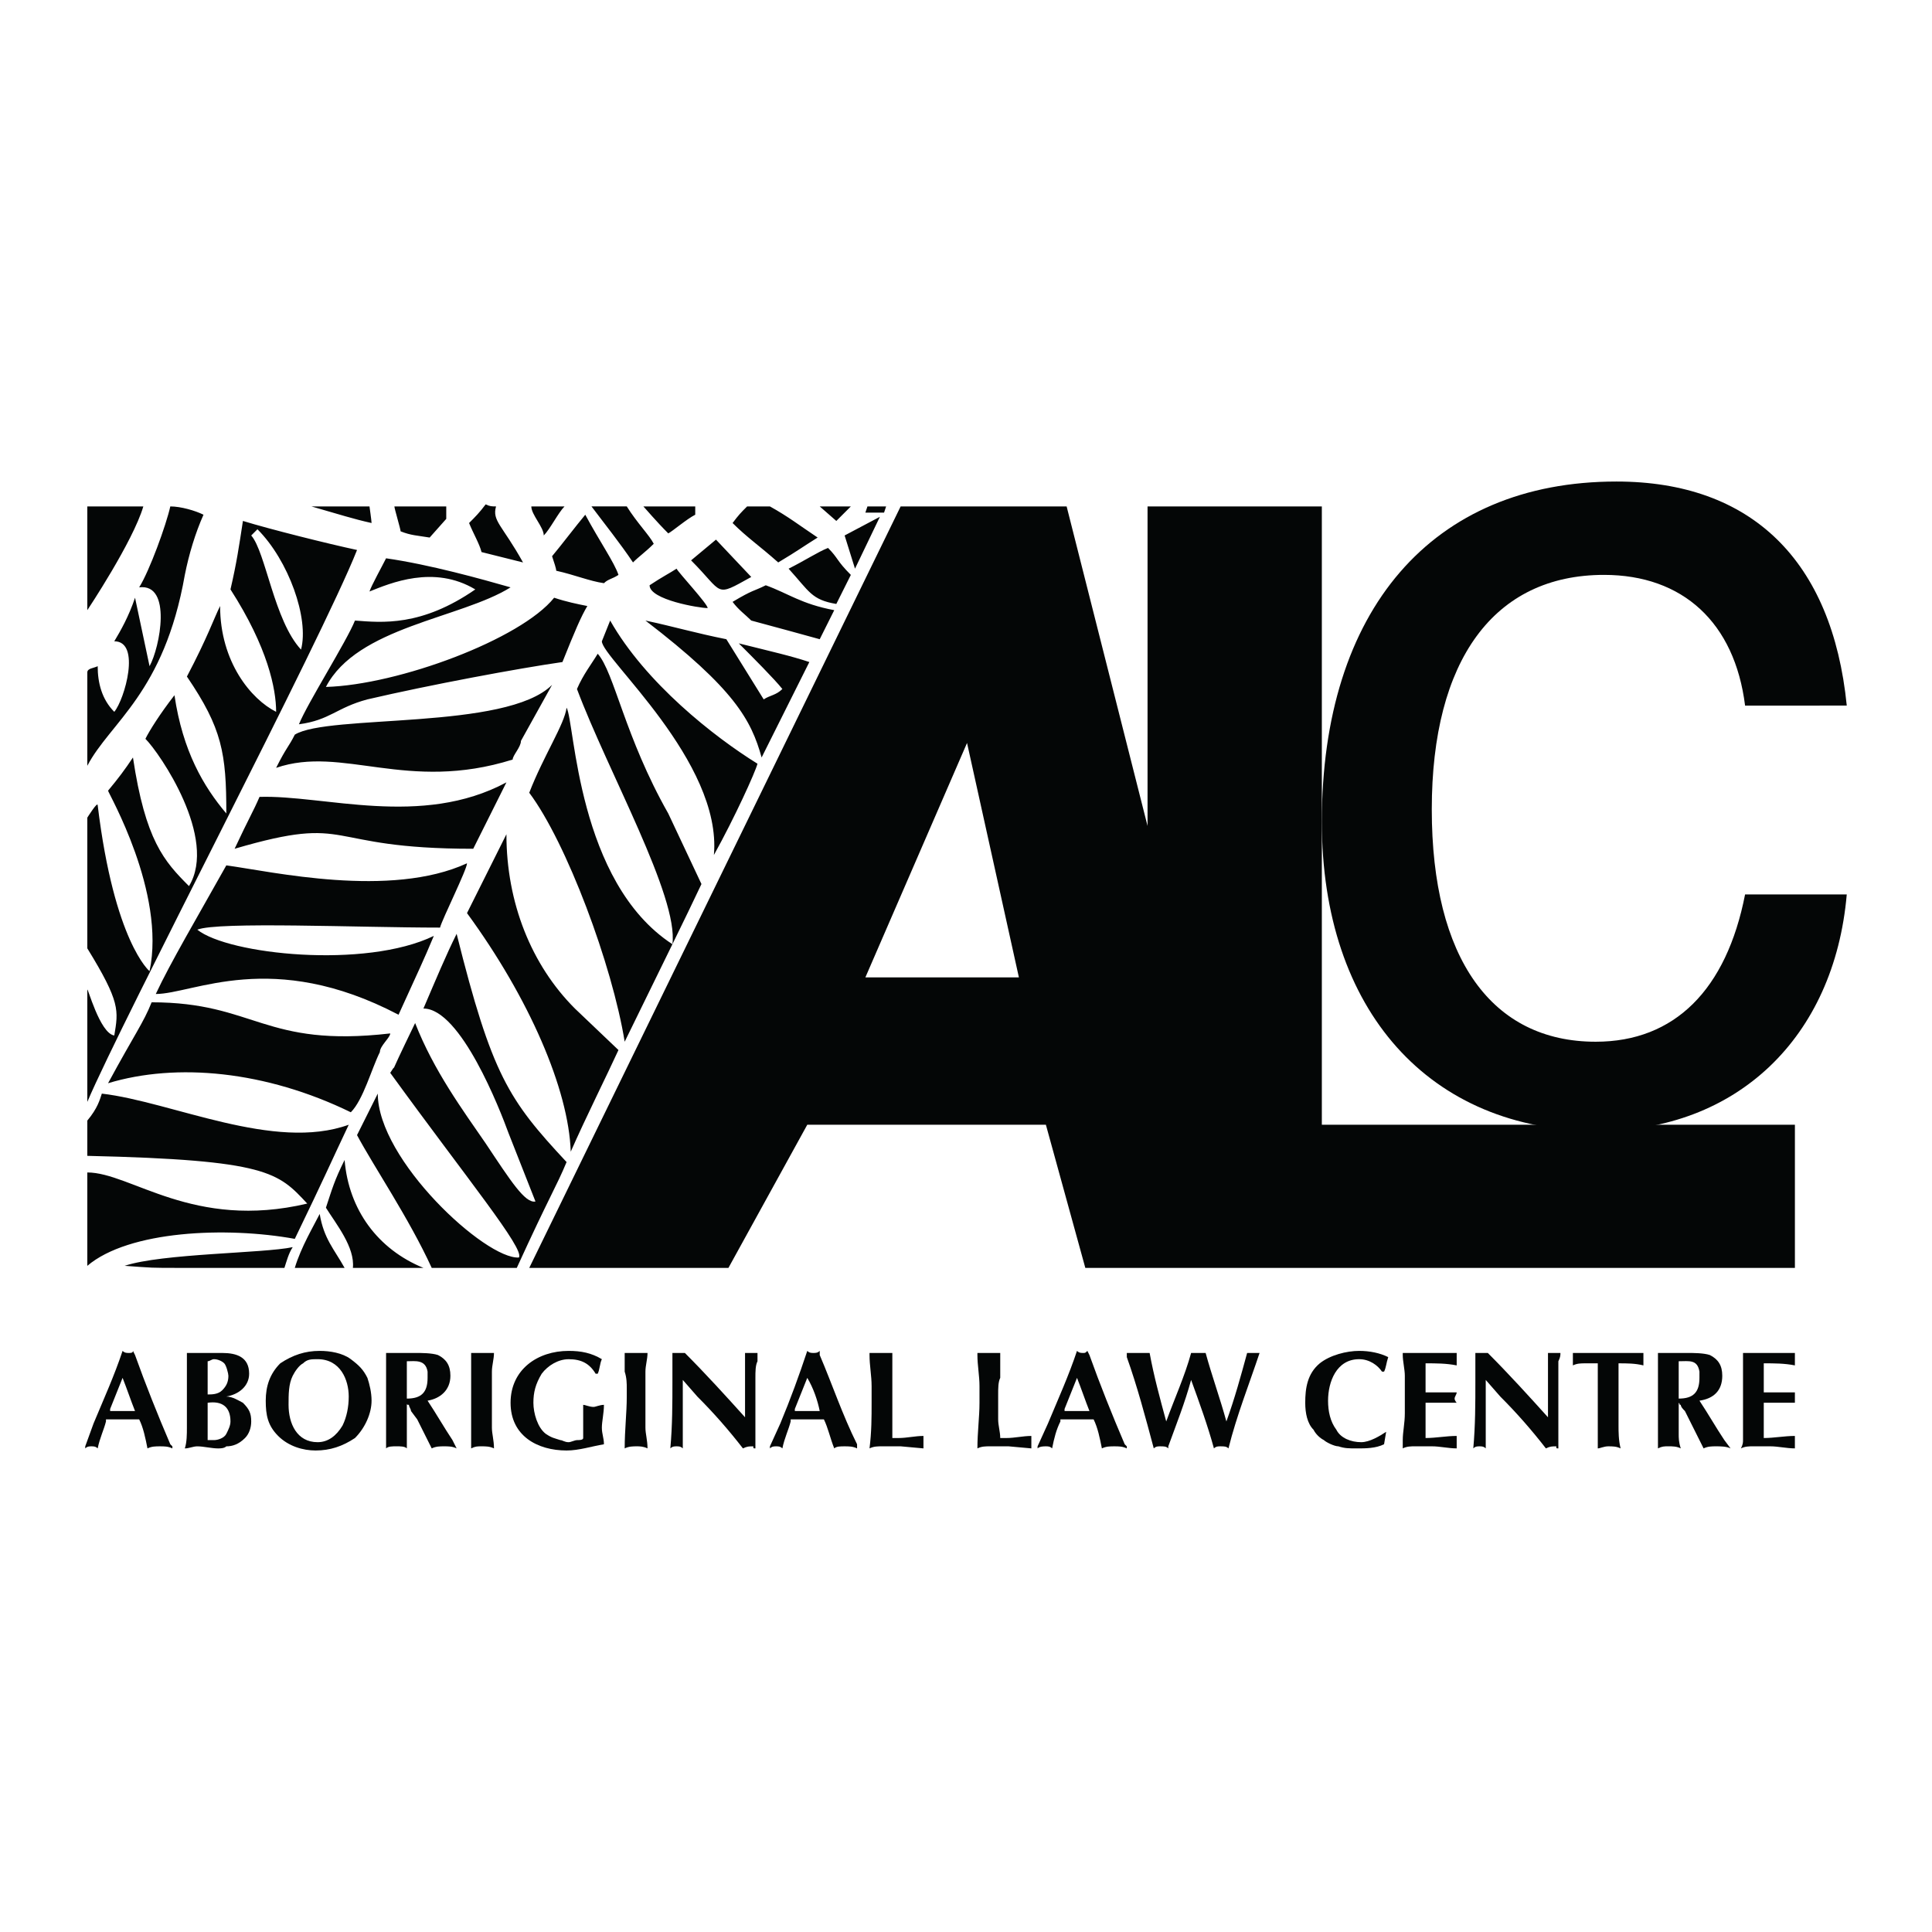 <?xml version="1.0" encoding="utf-8"?>
<!-- Generator: Adobe Illustrator 13.0.0, SVG Export Plug-In . SVG Version: 6.00 Build 14576)  -->
<!DOCTYPE svg PUBLIC "-//W3C//DTD SVG 1.0//EN" "http://www.w3.org/TR/2001/REC-SVG-20010904/DTD/svg10.dtd">
<svg version="1.0" id="Layer_1" xmlns="http://www.w3.org/2000/svg" xmlns:xlink="http://www.w3.org/1999/xlink" x="0px" y="0px"
	 width="192.756px" height="192.756px" viewBox="0 0 192.756 192.756" enable-background="new 0 0 192.756 192.756"
	 xml:space="preserve">
<g>
	<polygon fill-rule="evenodd" clip-rule="evenodd" fill="#FFFFFF" points="0,0 192.756,0 192.756,192.756 0,192.756 0,0 	"/>
	<path fill-rule="evenodd" clip-rule="evenodd" fill="#040606" d="M184.252,70.398c-1.449-14.49-9.522-22.356-22.978-22.356
		c-18.424,0-29.395,12.834-29.395,33.949c0,18.837,10.764,30.843,27.531,30.843c13.87,0,23.599-9.314,24.841-23.598h-10.144
		c-1.862,9.521-7.038,14.697-14.904,14.697c-10.35,0-16.354-8.28-16.354-23.185s6.21-23.392,17.182-23.392
		c7.866,0,13.041,4.761,14.076,13.041H184.252L184.252,70.398z"/>
	<path fill-rule="evenodd" clip-rule="evenodd" fill="#040606" d="M8.711,50.526c0,3.52,0,7.039,0,10.351
		c0,0,4.554-6.831,5.589-10.351H8.711L8.711,50.526z M18.44,57.357c0.414-2.07,1.035-4.14,1.863-6.003
		c-0.828-0.414-2.277-0.828-3.312-0.828c-0.414,1.863-2.07,6.417-3.105,8.074c3.312-0.415,2.07,6.003,1.035,7.866l-1.449-6.831
		c-0.621,1.863-1.449,3.312-2.07,4.347c2.691,0,1.035,5.796,0,7.038c-1.242-1.242-1.656-2.898-1.656-4.554
		c-0.414,0.207-1.035,0.207-1.035,0.621c0,2.484,0,7.246,0,9.315C10.988,72.055,16.37,69.157,18.44,57.357L18.44,57.357z
		 M13.265,75.574c-0.828,1.242-1.449,2.07-2.484,3.312c0,0.207,5.796,10.143,4.14,18.009c0,0-3.519-2.898-5.175-16.561
		c0-0.414-1.035,1.242-1.035,1.242c0,0.414,0,4.554,0,13.041c3.312,5.382,3.105,6.21,2.691,8.694
		c-1.449-0.207-2.691-4.969-2.691-4.555c0,1.449,0,4.969,0,11.18c3.519-8.281,23.392-46.163,26.911-55.064
		c-2.898-0.621-8.694-2.07-11.385-2.898c-0.414,2.691-0.621,4.14-1.242,6.831c3.726,5.796,4.554,9.937,4.554,12.213
		c-2.484-1.242-5.589-4.968-5.589-10.557c-0.621,1.242-1.242,3.105-3.312,7.039c3.52,5.175,3.933,7.659,3.933,13.662
		c-2.277-2.691-4.347-6.21-5.175-11.799c-1.449,1.863-2.484,3.519-2.898,4.347c1.449,1.449,7.245,9.936,4.347,14.697
		C16.37,85.924,14.507,83.854,13.265,75.574L13.265,75.574z M36.864,50.526c-1.656,0-4.14,0-5.796,0
		c2.898,0.828,4.14,1.242,6.003,1.656C37.071,51.975,36.864,50.526,36.864,50.526L36.864,50.526z M30.033,64.81
		c-2.691-2.898-3.519-9.729-4.968-11.385l0.621-0.621C28.791,55.908,30.86,61.705,30.033,64.81L30.033,64.81z M35.415,61.912
		c-0.828,2.07-4.761,8.28-5.589,10.35c3.105-0.414,3.726-1.656,6.831-2.484c6.21-1.449,15.112-3.105,19.458-3.726
		c1.242-3.105,1.863-4.554,2.484-5.589c-1.035-0.207-2.07-0.414-3.312-0.828c-3.312,4.14-15.525,8.694-22.771,8.901
		c3.105-6.003,13.456-6.831,18.424-9.936c-2.898-0.828-8.073-2.277-12.421-2.898c-0.414,0.828-1.449,2.691-1.656,3.312
		c2.07-0.828,6.417-2.691,10.557-0.207C42.039,62.532,38.106,62.118,35.415,61.912L35.415,61.912z M42.867,53.631l1.656-1.863
		v-1.242h-5.175c0,0.208,0.621,2.277,0.621,2.484C41.004,53.424,41.625,53.424,42.867,53.631L42.867,53.631z M49.491,50.526
		c-0.414,0-0.621,0-1.035-0.207c-0.621,0.828-1.035,1.242-1.656,1.863c0.415,1.035,1.035,2.07,1.242,2.898
		c1.656,0.414,3.312,0.828,4.14,1.035C50.112,52.389,49.077,51.975,49.491,50.526L49.491,50.526z M56.322,50.526H53.01
		c0,0.828,1.242,2.07,1.242,2.898C54.874,52.803,55.701,51.147,56.322,50.526L56.322,50.526z M61.705,57.357
		c-0.414-1.242-1.863-3.312-3.312-6.003c-1.035,1.242-2.277,2.898-3.312,4.14c0.207,0.621,0.414,1.242,0.414,1.449
		c1.863,0.414,3.312,1.035,4.761,1.242C60.669,57.771,61.083,57.771,61.705,57.357L61.705,57.357z M65.224,54.252
		c-0.414-0.828-1.656-2.07-2.691-3.727h-3.52c1.242,1.656,2.898,3.727,4.141,5.589C63.774,55.494,64.396,55.08,65.224,54.252
		L65.224,54.252z M69.364,50.526h-5.175c0.207,0.208,1.242,1.449,2.484,2.691c0.414-0.207,1.863-1.449,2.691-1.863
		C69.364,50.94,69.364,50.733,69.364,50.526L69.364,50.526z M71.434,53.838l-2.484,2.07c3.312,3.312,2.277,3.726,6.003,1.656
		L71.434,53.838L71.434,53.838z M81.577,53.631c-1.863-1.242-2.898-2.07-4.761-3.105c-0.828,0-1.449,0-2.277,0
		c-0.621,0.621-0.828,0.828-1.449,1.656c1.449,1.449,2.691,2.277,4.554,3.933C79.714,54.873,79.921,54.667,81.577,53.631
		L81.577,53.631z M82.612,54.667c-1.035,0.414-2.277,1.242-3.933,2.07c2.07,2.277,2.277,3.105,4.761,3.519
		c0.621-1.242,0.828-1.656,1.449-2.898C83.44,55.908,83.647,55.701,82.612,54.667L82.612,54.667z M76.402,58.393
		c-1.242,0.621-1.242,0.414-3.312,1.656c0.621,0.828,1.242,1.242,1.863,1.863c2.277,0.621,5.382,1.449,6.831,1.863
		c0.207-0.414,0.828-1.656,1.449-2.898C79.921,60.255,78.679,59.22,76.402,58.393L76.402,58.393z M67.5,56.736
		c-0.621,0.414-1.449,0.828-2.691,1.656c0,1.449,4.968,2.277,5.796,2.277C70.605,60.255,67.708,57.15,67.5,56.736L67.5,56.736z
		 M76.195,69.778l-3.727-6.003c-3.105-0.621-5.175-1.242-8.073-1.863c8.901,6.831,10.558,9.936,11.592,13.662
		c1.863-3.726,3.519-7.038,4.761-9.522c-1.863-0.621-3.726-1.035-7.038-1.863c1.449,1.449,3.519,3.519,4.347,4.554
		C77.437,69.364,76.816,69.364,76.195,69.778L76.195,69.778z M60.876,61.912l-0.828,2.07c0,1.656,12.006,12.006,11.178,21.322
		c2.07-3.726,4.14-8.28,4.348-9.108C71.227,73.504,64.396,68.122,60.876,61.912L60.876,61.912z M66.673,81.163
		c-4.348-7.659-5.382-14.077-7.039-15.939c-0.621,1.035-1.449,2.07-2.07,3.519c3.105,8.28,10.143,20.701,9.522,25.462
		c-9.522-6.21-9.729-22.15-10.558-23.599c-0.207,1.656-2.277,4.761-3.726,8.487c3.726,4.968,8.28,17.181,9.522,24.84
		c4.348-8.901,6.003-12.213,7.66-15.732L66.673,81.163L66.673,81.163z M57.357,100.621c-4.347-4.347-6.831-10.557-6.831-17.388
		c-2.07,4.141-2.484,4.968-3.933,7.867c6.21,8.486,10.143,17.596,10.35,23.805c1.449-3.311,3.726-7.865,4.761-10.143L57.357,100.621
		L57.357,100.621z M45.558,93.169c-1.035,2.07-2.07,4.553-3.312,7.452c3.726,0,7.659,10.145,8.487,12.42l2.691,6.832
		c-1.035,0.207-2.484-2.07-4.968-5.797c-2.277-3.311-5.175-7.244-7.038-12.006c-3.312,6.832-1.449,3.312-2.484,4.969
		c7.659,10.557,13.455,17.596,12.834,18.424c-3.312,0.207-14.077-9.73-14.077-16.354c-0.828,1.656-1.035,2.07-2.07,4.141
		c1.656,3.104,5.175,8.279,7.452,13.248h8.487c3.312-7.246,3.933-8.074,4.968-10.559C50.733,109.73,49.077,107.246,45.558,93.169
		L45.558,93.169z M51.975,73.918l3.105-5.589c-4.554,4.554-22.356,2.898-25.668,4.968c-0.621,1.242-0.828,1.242-1.863,3.312
		c6.624-2.277,13.041,2.484,23.599-0.828C51.147,75.367,51.975,74.539,51.975,73.918L51.975,73.918z M47.214,84.682
		c0.414-0.828,2.691-5.382,3.312-6.625c-8.487,4.554-18.217,1.242-24.634,1.449c-0.621,1.449-1.035,2.07-2.484,5.175
		C35.415,81.163,31.896,84.682,47.214,84.682L47.214,84.682z M46.593,86.131c-7.659,3.519-19.459,0.828-24.013,0.207
		c-2.897,5.175-5.589,9.729-7.038,12.833c3.726,0,11.592-4.554,24.22,2.07c2.07-4.554,2.484-5.382,3.52-7.866
		c-6.832,3.312-20.494,1.863-23.599-0.621c2.07-0.828,16.146-0.207,24.219-0.207C44.109,91.72,46.593,86.752,46.593,86.131
		L46.593,86.131z M37.899,104.969c0-0.621,1.035-1.449,1.035-1.863C26.307,104.555,25.479,100,15.128,100
		c-0.828,2.07-1.656,3.105-4.347,8.074c6.831-2.07,15.732-1.242,24.22,2.898C36.243,109.73,37.071,106.625,37.899,104.969
		L37.899,104.969z M34.793,112.215c-7.452,2.689-17.595-2.277-24.633-3.105c-0.207,0.621-0.414,1.449-1.449,2.691
		c0,0.828,0,1.449,0,3.518c18.01,0.414,19.044,1.656,21.943,4.762c-11.386,2.691-17.596-3.105-21.943-3.105v9.316
		c4.14-3.52,13.869-3.934,20.701-2.691C32.517,117.182,32.931,116.146,34.793,112.215L34.793,112.215z M34.38,115.732
		c-1.035,2.07-1.242,2.898-1.863,4.762c1.035,1.656,2.898,3.934,2.691,6.004h7.038C37.692,124.635,34.793,120.701,34.38,115.732
		L34.38,115.732z M31.896,121.115c-0.621,1.242-1.863,3.312-2.484,5.383h4.968C33.345,124.635,32.31,123.6,31.896,121.115
		L31.896,121.115z M28.376,126.498c0.207-0.621,0.414-1.449,0.828-2.07c-2.898,0.621-13.042,0.621-16.768,1.863
		c2.898,0.207,2.484,0.207,5.589,0.207C19.683,126.498,24.443,126.498,28.376,126.498L28.376,126.498z M81.784,50.526h3.105
		l-1.449,1.449L81.784,50.526L81.784,50.526z M86.545,50.526l-0.207,0.621h1.863l0.207-0.621H86.545L86.545,50.526z M87.787,51.561
		l-2.484,5.175l-1.035-3.312L87.787,51.561L87.787,51.561z"/>
	<path fill-rule="evenodd" clip-rule="evenodd" fill="#040606" d="M52.803,126.498h19.873l7.866-14.283h23.806l3.934,14.283h70.796
		v-14.283H131.88V50.526h-17.389v31.879l-8.073-31.879H89.857L52.803,126.498L52.803,126.498z M86.338,97.516h15.318l-5.175-23.391
		L86.338,97.516L86.338,97.516z"/>
	<path fill-rule="evenodd" clip-rule="evenodd" fill="#040606" d="M8.504,144.508c0.207-0.207,0.414-0.207,0.621-0.207
		s0.414,0,0.621,0.207c0.207-1.035,0.621-1.863,0.828-2.691v-0.207c0.621,0,1.242,0,1.863,0c0.414,0,0.828,0,1.449,0
		c0.414,0.828,0.621,1.863,0.828,2.898c0.414-0.207,0.828-0.207,1.242-0.207s0.828,0,1.242,0.207v-0.207l-0.207-0.207
		c-1.242-2.898-2.484-6.004-3.519-8.902l-0.207-0.414c0,0.207-0.207,0.207-0.414,0.207s-0.414,0-0.621-0.207
		c-0.828,2.484-1.863,4.762-2.898,7.246l-0.828,2.277V144.508L8.504,144.508z M10.988,140.574c0.415-1.035,0.828-2.07,1.242-3.105
		c0.414,1.035,0.828,2.277,1.242,3.312h-2.484V140.574L10.988,140.574z"/>
	<path fill-rule="evenodd" clip-rule="evenodd" fill="#040606" d="M22.58,139.332c1.242-0.207,2.277-1.035,2.277-2.277
		c0-1.656-1.242-2.07-2.691-2.07c-0.621,0-1.449,0-2.07,0c-0.414,0-1.035,0-1.449,0c0,1.242,0,2.484,0,3.727s0,2.484,0,3.727
		c0,0.621,0,1.449-0.207,2.07c0.414,0,0.828-0.207,1.242-0.207c0.621,0,1.449,0.207,2.07,0.207c0.207,0,0.621,0,0.828-0.207
		c0.621,0,1.242-0.207,1.863-0.828c0.414-0.414,0.621-1.035,0.621-1.656c0-0.828-0.207-1.242-0.828-1.863
		C23.822,139.746,23.201,139.332,22.58,139.332L22.58,139.332L22.58,139.332z M20.717,139.125c0-0.621,0-1.035,0-1.449
		c0-0.621,0-1.242,0-1.863c0.207,0,0.414-0.207,0.621-0.207c0.414,0,0.828,0.207,1.035,0.414c0.207,0.207,0.414,1.035,0.414,1.242
		c0,0.621-0.208,1.035-0.621,1.449C21.752,139.125,21.131,139.125,20.717,139.125L20.717,139.125L20.717,139.125z M20.717,143.68
		c0-0.621,0-1.242,0-1.863s0-1.242,0-1.863c1.449-0.207,2.277,0.414,2.277,1.863c0,0.414-0.207,0.828-0.415,1.242
		c-0.207,0.414-0.828,0.621-1.242,0.621C21.131,143.68,20.924,143.68,20.717,143.68L20.717,143.68L20.717,143.68z"/>
	<path fill-rule="evenodd" clip-rule="evenodd" fill="#040606" d="M37.071,139.746c0-0.828-0.207-1.656-0.414-2.277
		c-0.414-0.828-0.828-1.242-1.656-1.863c-0.828-0.621-2.07-0.828-3.105-0.828c-1.449,0-2.691,0.414-3.934,1.242
		c-1.035,1.035-1.449,2.277-1.449,3.727s0.207,2.484,1.242,3.52c1.035,1.035,2.484,1.449,3.726,1.449
		c1.449,0,2.691-0.414,3.933-1.242C36.45,142.438,37.071,140.988,37.071,139.746L37.071,139.746L37.071,139.746z M31.688,143.887
		c-2.07,0-2.898-1.863-2.898-3.727c0-1.035,0-2.07,0.414-2.898c0.207-0.414,0.621-1.035,1.035-1.242
		c0.415-0.414,0.829-0.414,1.449-0.414c2.277,0,3.105,2.07,3.105,3.727c0,1.035-0.207,2.07-0.621,2.898
		C33.552,143.266,32.724,143.887,31.688,143.887L31.688,143.887L31.688,143.887z"/>
	<path fill-rule="evenodd" clip-rule="evenodd" fill="#040606" d="M41.625,141.609l1.449,2.898c0.415-0.207,0.828-0.207,1.242-0.207
		s0.828,0,1.242,0.207l-0.414-0.828c-0.828-1.242-1.656-2.691-2.484-3.934c1.242-0.207,2.277-1.035,2.277-2.484
		c0-1.035-0.414-1.656-1.242-2.07c-0.621-0.207-1.656-0.207-2.277-0.207s-1.242,0-2.07,0H38.52c0,1.035,0,2.07,0,3.105
		c0,0.828,0,1.656,0,2.484s0,1.863,0,2.691c0,0.207,0,0.621,0,0.828v0.414c0.208-0.207,0.621-0.207,1.036-0.207
		c0.414,0,0.828,0,1.035,0.207c0-0.621,0-1.035,0-1.449c0-0.207,0-0.414,0-0.414c0-0.828,0-1.656,0-2.484c0-0.207,0-0.207,0-0.207
		c0,0.207,0,0.207,0.207,0.207c0,0.207,0.207,0.414,0.207,0.621L41.625,141.609L41.625,141.609z M40.59,135.812
		c0.828,0,1.863-0.207,2.07,1.035c0,0.207,0,0.414,0,0.621c0,1.449-0.621,2.07-2.07,2.07c0-0.414,0-0.828,0-1.035
		c0-0.414,0-0.828,0-1.035V135.812L40.59,135.812z"/>
	<path fill-rule="evenodd" clip-rule="evenodd" fill="#040606" d="M49.284,134.984c-0.414,0-0.828,0-1.242,0s-0.621,0-1.035,0
		c0,0.621,0,1.242,0,1.863s0,1.242,0,1.656s0,0.621,0,0.828c0,1.656,0,3.312,0,5.176c0.414-0.207,0.621-0.207,1.035-0.207
		s0.828,0,1.242,0.207c0-0.828-0.207-1.449-0.207-2.07c0-1.035,0-2.07,0-2.898s0-1.863,0-2.691
		C49.077,136.227,49.284,135.605,49.284,134.984L49.284,134.984L49.284,134.984z"/>
	<path fill-rule="evenodd" clip-rule="evenodd" fill="#040606" d="M59.634,137.055c0.207-0.414,0.207-1.035,0.414-1.449
		c-1.035-0.621-2.07-0.828-3.312-0.828c-3.105,0-5.796,1.863-5.796,5.176s2.691,4.762,5.589,4.762c1.242,0,2.484-0.414,3.726-0.621
		c0-0.621-0.207-1.035-0.207-1.656s0.207-1.449,0.207-2.277c-0.414,0-0.828,0.207-1.035,0.207c-0.414,0-0.828-0.207-1.035-0.207
		c0,0.828,0,1.449,0,2.277c0,0.207,0,0.621,0,1.035l0,0c0,0.207-0.414,0.207-0.621,0.207s-0.621,0.207-0.828,0.207
		c-0.414,0-0.621-0.207-0.828-0.207c-0.621-0.207-0.828-0.207-1.449-0.621c-0.828-0.621-1.242-2.07-1.242-3.105
		s0.207-1.863,0.828-2.898c0.621-0.828,1.656-1.449,2.691-1.449c1.242,0,2.07,0.414,2.691,1.449H59.634L59.634,137.055z"/>
	<path fill-rule="evenodd" clip-rule="evenodd" fill="#040606" d="M64.603,134.984c-0.414,0-0.828,0-1.242,0
		c-0.207,0-0.621,0-1.036,0c0,0.621,0,1.242,0,1.863c0.208,0.621,0.208,1.242,0.208,1.656s0,0.621,0,0.828
		c0,1.656-0.208,3.312-0.208,5.176c0.415-0.207,0.829-0.207,1.242-0.207c0.207,0,0.621,0,1.035,0.207
		c0-0.828-0.207-1.449-0.207-2.07c0-1.035,0-2.07,0-2.898s0-1.863,0-2.691C64.396,136.227,64.603,135.605,64.603,134.984
		L64.603,134.984L64.603,134.984z"/>
	<path fill-rule="evenodd" clip-rule="evenodd" fill="#040606" d="M68.122,144.508c0-1.242,0-2.484,0-3.52c0-0.621,0-1.035,0-1.449
		c0-0.621,0-1.242,0-1.863l1.449,1.656c1.656,1.656,3.105,3.312,4.554,5.176c0.414-0.207,0.621-0.207,1.035-0.207
		c0,0.207,0,0.207,0.207,0.207c0-1.035,0-2.07,0-2.898c0-0.621,0-1.035,0-1.449c0-1.035,0-1.863,0-2.691
		c0-0.621,0-1.242,0.208-1.656c0-0.414,0-0.621,0-0.828c-0.208,0-0.415,0-0.621,0c-0.207,0-0.415,0-0.621,0v0.207
		c0,0.621,0,1.242,0,1.656c0,0.621,0,1.035,0,1.656c0,1.035,0,1.863,0,2.898c-1.863-2.07-3.933-4.348-6.003-6.418
		c-0.207,0-0.414,0-0.621,0c-0.207,0-0.414,0-0.621,0c0,0.207,0,0.414,0,0.621c0,0.828,0,1.449,0,2.277c0,2.07,0,4.348-0.208,6.625
		c0.208-0.207,0.415-0.207,0.621-0.207C67.708,144.301,67.915,144.301,68.122,144.508L68.122,144.508L68.122,144.508z"/>
	<path fill-rule="evenodd" clip-rule="evenodd" fill="#040606" d="M76.816,144.508c0.207-0.207,0.414-0.207,0.621-0.207
		s0.414,0,0.621,0.207c0.207-1.035,0.621-1.863,0.828-2.691v-0.207c0.621,0,1.242,0,1.863,0c0.414,0,0.828,0,1.449,0
		c0.414,0.828,0.621,1.863,1.035,2.898c0.207-0.207,0.621-0.207,1.035-0.207c0.414,0,0.828,0,1.242,0.207v-0.207v-0.207
		c-1.449-2.898-2.484-6.004-3.726-8.902v-0.414c-0.207,0.207-0.414,0.207-0.621,0.207s-0.414,0-0.621-0.207
		c-0.828,2.484-1.656,4.762-2.691,7.246l-1.035,2.277V144.508L76.816,144.508z M79.3,140.574c0.414-1.035,0.828-2.07,1.242-3.105
		c0.621,1.035,1.035,2.277,1.242,3.312H79.3V140.574L79.3,140.574z"/>
	<path fill-rule="evenodd" clip-rule="evenodd" fill="#040606" d="M86.752,135.191c0,1.035,0.208,2.07,0.208,3.105
		c0,0.621,0,1.035,0,1.656c0,1.449,0,2.898-0.208,4.555c0.414-0.207,0.828-0.207,1.242-0.207c0.621,0,1.242,0,1.863,0l2.277,0.207
		c0-0.207,0-0.414,0-0.621s0-0.414,0-0.621c-0.828,0-1.656,0.207-2.484,0.207h-0.621c0-0.621,0-1.242,0-1.863v-2.484
		c0-0.621,0-1.242,0-1.656c0-0.828,0-1.656,0-2.484c-0.414,0-0.621,0-1.035,0s-0.828,0-1.242,0V135.191L86.752,135.191z"/>
	<path fill-rule="evenodd" clip-rule="evenodd" fill="#040606" d="M97.517,135.191c0,1.035,0.207,2.07,0.207,3.105
		c0,0.621,0,1.035,0,1.656c0,1.449-0.207,2.898-0.207,4.555c0.414-0.207,0.828-0.207,1.242-0.207c0.621,0,1.242,0,1.863,0
		l2.276,0.207c0-0.207,0-0.414,0-0.621s0-0.414,0-0.621c-0.828,0-1.656,0.207-2.484,0.207h-0.62c0-0.621-0.207-1.242-0.207-1.863
		v-2.484c0-0.621,0-1.242,0.207-1.656c0-0.828,0-1.656,0-2.484c-0.414,0-0.828,0-1.035,0c-0.414,0-0.828,0-1.242,0V135.191
		L97.517,135.191z"/>
	<path fill-rule="evenodd" clip-rule="evenodd" fill="#040606" d="M103.52,144.508c0.207-0.207,0.621-0.207,0.828-0.207
		s0.414,0,0.621,0.207c0.207-1.035,0.414-1.863,0.828-2.691v-0.207c0.621,0,1.242,0,1.656,0c0.621,0,1.035,0,1.656,0
		c0.413,0.828,0.62,1.863,0.827,2.898c0.414-0.207,0.828-0.207,1.242-0.207s0.828,0,1.242,0.207v-0.207l-0.207-0.207
		c-1.242-2.898-2.484-6.004-3.519-8.902l-0.207-0.414c-0.207,0.207-0.207,0.207-0.414,0.207s-0.414,0-0.621-0.207
		c-0.828,2.484-1.863,4.762-2.898,7.246l-1.035,2.277V144.508L103.52,144.508z M106.211,140.574c0.414-1.035,0.828-2.07,1.242-3.105
		c0.414,1.035,0.828,2.277,1.242,3.312h-2.484V140.574L106.211,140.574z"/>
	<path fill-rule="evenodd" clip-rule="evenodd" fill="#040606" d="M116.561,144.301c0.828-2.277,1.656-4.348,2.277-6.625
		c0.828,2.277,1.656,4.555,2.277,6.832c0.207-0.207,0.414-0.207,0.621-0.207c0.414,0,0.621,0,0.828,0.207
		c0.828-3.312,2.07-6.418,3.104-9.523l0,0c-0.207,0-0.413,0-0.62,0c-0.208,0-0.414,0-0.621,0c-0.621,2.277-1.242,4.555-2.07,6.832
		c-0.621-2.277-1.449-4.555-2.07-6.832c-0.207,0-0.621,0-0.828,0s-0.414,0-0.621,0c-0.621,2.277-1.656,4.555-2.483,6.832
		c-0.621-2.277-1.242-4.555-1.656-6.832c-0.414,0-0.828,0-1.242,0s-0.828,0-1.035,0v0.414c1.035,2.898,1.863,6.004,2.691,9.109
		c0.207-0.207,0.414-0.207,0.621-0.207c0.414,0,0.621,0,0.827,0.207V144.301L116.561,144.301z"/>
	<path fill-rule="evenodd" clip-rule="evenodd" fill="#040606" d="M138.297,142.852c-0.621,0.414-1.656,1.035-2.484,1.035
		c-1.035,0-2.07-0.414-2.484-1.242c-0.62-0.828-0.828-1.863-0.828-2.898c0-1.863,0.828-4.141,3.105-4.141
		c1.035,0,1.863,0.621,2.277,1.242h0.207c0.207-0.414,0.207-0.828,0.414-1.449c-0.828-0.414-1.863-0.621-2.898-0.621
		c-1.242,0-2.897,0.414-3.933,1.242c-1.242,1.035-1.449,2.484-1.449,3.934c0,1.035,0.207,2.07,0.828,2.691
		c0.207,0.414,0.621,0.828,1.035,1.035c0.207,0.207,1.034,0.621,1.449,0.621c0.62,0.207,1.034,0.207,1.862,0.207
		s1.863,0,2.691-0.414L138.297,142.852L138.297,142.852L138.297,142.852z"/>
	<path fill-rule="evenodd" clip-rule="evenodd" fill="#040606" d="M139.953,135.191c0,0.621,0.207,1.449,0.207,2.07s0,1.242,0,1.656
		c0,0.828,0,1.449,0,2.07c0,1.035-0.207,1.863-0.207,2.691c0,0.207,0,0.414,0,0.828c0.414-0.207,0.828-0.207,1.242-0.207
		c0.62,0,1.034,0,1.655,0c0.828,0,1.656,0.207,2.484,0.207c0-0.207,0-0.207,0-0.207c0-0.414,0-0.828,0-1.035
		c-1.035,0-2.07,0.207-3.105,0.207c0-0.621,0-1.242,0-1.863s0-1.035,0-1.656c0.207,0,0.414,0,0.621,0c0.828,0,1.656,0,2.484,0
		c0,0-0.207-0.207-0.207-0.414s0.207-0.414,0.207-0.621h-3.105c0-0.414,0-1.035,0-1.449c0-0.621,0-1.035,0-1.449
		c1.035,0,2.07,0,3.105,0.207c0-0.207,0-0.207,0-0.207c0-0.414,0-0.621,0-1.035c-1.035,0-2.07,0-3.105,0c-0.827,0-1.448,0-2.276,0
		V135.191L139.953,135.191z"/>
	<path fill-rule="evenodd" clip-rule="evenodd" fill="#040606" d="M148.233,144.508c0-1.242,0-2.484,0-3.52c0-0.621,0-1.035,0-1.449
		c0-0.621,0-1.242,0-1.863l1.448,1.656c1.656,1.656,3.105,3.312,4.555,5.176c0.414-0.207,0.621-0.207,1.035-0.207
		c0,0.207,0,0.207,0.207,0.207c0-1.035,0-2.07,0-2.898c0-0.621,0-1.035,0-1.449c0-1.035,0-1.863,0-2.691c0-0.621,0-1.242,0-1.656
		c0.207-0.414,0.207-0.621,0.207-0.828c-0.207,0-0.414,0-0.621,0s-0.414,0-0.621,0v0.207c0,0.621,0,1.242,0,1.656
		c0,0.621,0,1.035,0,1.656c0,1.035,0,1.863,0,2.898c-1.863-2.07-3.934-4.348-6.004-6.418c-0.206,0-0.413,0-0.62,0s-0.414,0-0.621,0
		c0,0.207,0,0.414,0,0.621c0,0.828,0,1.449,0,2.277c0,2.07,0,4.348-0.207,6.625c0.207-0.207,0.414-0.207,0.621-0.207
		S148.026,144.301,148.233,144.508L148.233,144.508L148.233,144.508z"/>
	<path fill-rule="evenodd" clip-rule="evenodd" fill="#040606" d="M161.481,136.02c0.828,0,1.656,0,2.483,0.207
		c0-0.207,0-0.414,0-0.621s0-0.414,0-0.621c-0.62,0-1.448,0-2.069,0c-0.414,0-1.035,0-1.449,0c-0.828,0-1.656,0-2.483,0
		c-0.415,0-0.621,0-1.036,0c0,0,0,0,0,0.207s0,0.621,0,1.035c0.415-0.207,0.828-0.207,1.242-0.207s0.828,0,1.242,0
		c0,0.621,0,1.242,0,1.656c0,1.656,0,3.312,0,4.762c0,0.621,0,1.242,0,2.07c0.207,0,0.621-0.207,1.035-0.207s0.828,0,1.242,0.207
		c-0.207-0.828-0.207-1.656-0.207-2.277s0-1.242,0-1.863c0-1.035,0-2.277,0-3.312V136.02L161.481,136.02z"/>
	<path fill-rule="evenodd" clip-rule="evenodd" fill="#040606" d="M168.52,141.609l1.449,2.898c0.414-0.207,0.828-0.207,1.242-0.207
		s1.035,0,1.449,0.207l-0.621-0.828c-0.828-1.242-1.656-2.691-2.484-3.934c1.449-0.207,2.277-1.035,2.277-2.484
		c0-1.035-0.414-1.656-1.242-2.07c-0.621-0.207-1.656-0.207-2.277-0.207s-1.242,0-2.07,0h-0.828c0,1.035,0,2.07,0,3.105
		c0,0.828,0,1.656,0,2.484s0,1.863,0,2.691c0,0.207,0,0.621,0,0.828v0.414c0.414-0.207,0.621-0.207,1.035-0.207s0.828,0,1.242,0.207
		c-0.207-0.621-0.207-1.035-0.207-1.449c0-0.207,0-0.414,0-0.414c0-0.828,0-1.656,0-2.484c0-0.207,0-0.207,0-0.207
		c0.207,0.207,0,0.207,0.207,0.207c0,0.207,0.207,0.414,0.414,0.621L168.52,141.609L168.52,141.609z M167.484,135.812
		c1.035,0,1.863-0.207,2.07,1.035c0,0.207,0,0.414,0,0.621c0,1.449-0.621,2.07-2.07,2.07c0-0.414,0-0.828,0-1.035
		c0-0.414,0-0.828,0-1.035V135.812L167.484,135.812z"/>
	<path fill-rule="evenodd" clip-rule="evenodd" fill="#040606" d="M173.901,135.191c0,0.621,0,1.449,0,2.07s0,1.242,0,1.656
		c0,0.828,0,1.449,0,2.07c0,1.035,0,1.863,0,2.691c0,0.207,0,0.414-0.207,0.828c0.414-0.207,0.828-0.207,1.242-0.207
		c0.621,0,1.242,0,1.656,0c0.828,0,1.656,0.207,2.484,0.207c0-0.207,0-0.207,0-0.207c0-0.414,0-0.828,0-1.035
		c-1.035,0-2.07,0.207-3.105,0.207c0-0.621,0-1.242,0-1.863s0-1.035,0-1.656c0.207,0,0.414,0,0.621,0c0.828,0,1.656,0,2.484,0
		c0,0,0-0.207,0-0.414s0-0.414,0-0.621h-3.105c0-0.414,0-1.035,0-1.449c0-0.621,0-1.035,0-1.449c1.035,0,2.07,0,3.105,0.207
		c0-0.207,0-0.207,0-0.207c0-0.414,0-0.621,0-1.035c-1.035,0-2.07,0-3.105,0c-0.621,0-1.449,0-2.07,0V135.191L173.901,135.191z"/>
</g>
</svg>
